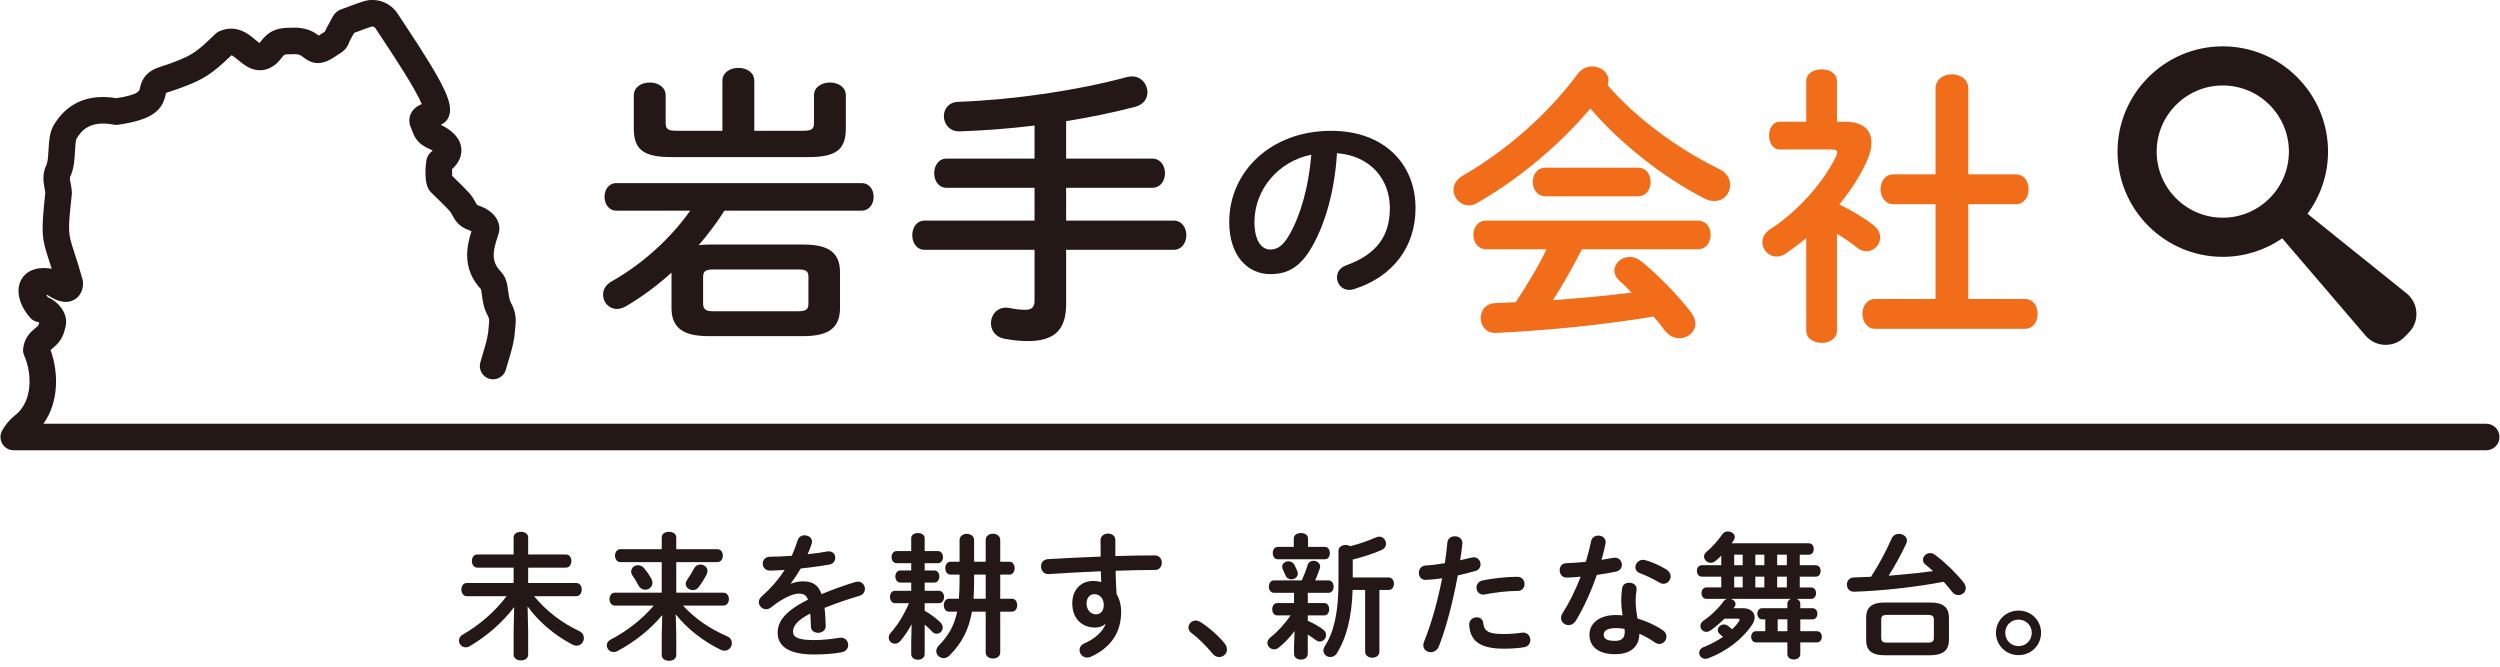 <?xml version="1.0" encoding="UTF-8"?>
<svg id="_レイヤー_1" xmlns="http://www.w3.org/2000/svg" width="98.249mm" height="26.211mm" version="1.1" viewBox="0 0 278.5 74.3">
  <!-- Generator: Adobe Illustrator 29.1.0, SVG Export Plug-In . SVG Version: 2.1.0 Build 142)  -->
  <g>
    <g>
      <path d="M80.704,23.465c-.847,1.336-1.824,2.639-2.867,3.845.325-.032.684-.066,1.075-.066h10.591c2.835,0,4.073.913,4.073,3.096v3.976c0,2.184-1.238,3.128-4.073,3.128h-10.591c-2.835,0-4.106-.945-4.106-3.128v-3.943c-1.629,1.466-3.356,2.738-5.083,3.748-.359.196-.685.294-1.01.294-.88,0-1.532-.75-1.532-1.565,0-.554.261-1.108.945-1.499,3.421-1.922,6.55-4.758,8.766-7.886h-8.244c-.848,0-1.304-.782-1.304-1.532,0-.782.456-1.532,1.304-1.532h27.34c.88,0,1.336.749,1.336,1.532,0,.749-.456,1.532-1.336,1.532,0,0-15.284,0-15.284,0ZM80.476,8.997c0-.945.88-1.434,1.793-1.434.88,0,1.759.489,1.759,1.434v5.572h5.409c1.01,0,1.238-.196,1.238-.88v-3.063c0-.945.88-1.434,1.793-1.434.88,0,1.759.489,1.759,1.434v3.65c0,2.412-1.075,3.226-4.236,3.226h-15.153c-3.161,0-4.236-.814-4.236-3.226v-3.65c0-.945.88-1.434,1.792-1.434.88,0,1.76.489,1.76,1.434v3.063c0,.684.228.88,1.238.88h5.083v-5.572h.001ZM88.884,34.675c.945,0,1.173-.228,1.173-.847v-2.965c0-.652-.228-.847-1.173-.847h-9.385c-.913,0-1.173.196-1.173.847v2.965c0,.782.521.847,1.173.847h9.385Z" fill="#231815"/>
      <path d="M118.767,17.665h9.581c.945,0,1.434.815,1.434,1.629s-.489,1.629-1.434,1.629h-9.581v3.65h11.96c.945,0,1.433.815,1.433,1.629s-.489,1.629-1.433,1.629h-11.96v6.029c0,2.933-1.336,4.139-4.301,4.139-.945,0-1.858-.131-2.575-.261-1.043-.196-1.499-.978-1.499-1.728,0-.977.782-1.955,2.086-1.694.652.131,1.141.196,1.759.196.652,0,1.01-.261,1.01-1.01v-5.67h-12.22c-.945,0-1.401-.815-1.401-1.629s.456-1.629,1.401-1.629h12.22v-3.65h-9.776c-.945,0-1.401-.815-1.401-1.629s.456-1.629,1.401-1.629h9.776v-3.682c-2.835.358-5.67.554-8.342.652-1.14.032-1.759-.847-1.759-1.694,0-.782.521-1.564,1.597-1.597,6.257-.228,13.295-1.271,18.835-2.77.196-.033.359-.065.521-.065,1.043,0,1.728.88,1.728,1.76,0,.684-.391,1.369-1.369,1.629-2.379.619-4.986,1.173-7.691,1.597v4.171l0-.002Z" fill="#231815"/>
      <path d="M136.936,24.718c0-5.573,4.62-10.145,11.343-10.145,5.964,0,9.412,3.74,9.412,8.605,0,4.424-2.616,7.676-6.82,9.021-.196.074-.391.097-.563.097-.831,0-1.369-.684-1.369-1.393,0-.538.294-1.076,1.027-1.345,3.471-1.246,4.865-3.348,4.865-6.38,0-3.202-2.176-5.842-5.892-6.111-.244,4.058-1.246,7.725-2.762,10.389-1.345,2.371-2.787,3.081-4.67,3.081-2.493,0-4.571-2.005-4.571-5.819ZM139.747,24.718c0,2.249.88,3.081,1.76,3.081.758,0,1.418-.391,2.127-1.638,1.247-2.176,2.152-5.329,2.445-8.923-3.642.709-6.332,3.863-6.332,7.48Z" fill="#231815"/>
      <path d="M191.536,18.838c.847.424,1.206,1.108,1.206,1.76,0,.945-.684,1.792-1.759,1.792-.359,0-.717-.065-1.141-.293-4.497-2.314-9.222-5.996-12.676-10.004-3.454,4.073-7.984,7.886-12.643,10.525-.326.196-.619.261-.913.261-.945,0-1.694-.847-1.694-1.727,0-.554.294-1.141,1.01-1.564,4.986-2.9,9.516-6.876,12.84-11.373.424-.554,1.01-.815,1.596-.815.945,0,1.825.652,1.825,1.565,0,.163-.032.326-.097.521,3.193,3.715,7.885,7.137,12.448,9.353l-.002-.001ZM176.22,27.767c-.978,1.955-2.053,3.845-3.226,5.67,2.933-.228,5.866-.456,8.766-.847-.456-.489-.945-.945-1.368-1.336-.391-.359-.554-.75-.554-1.108,0-.815.782-1.531,1.727-1.531.424,0,.848.163,1.272.489,1.922,1.565,4.073,3.78,5.507,5.637.359.457.521.913.521,1.304,0,.945-.847,1.629-1.759,1.629-.587,0-1.206-.261-1.694-.912-.359-.489-.782-1.01-1.206-1.499-5.735.945-11.568,1.531-17.499,1.825-1.173.065-1.759-.815-1.759-1.662,0-.815.521-1.629,1.662-1.662.749-.032,1.499-.066,2.248-.098,1.238-1.922,2.444-3.845,3.422-5.898h-6.713c-.945,0-1.434-.815-1.434-1.597,0-.815.489-1.597,1.434-1.597h23.56c.977,0,1.434.782,1.434,1.597,0,.782-.457,1.597-1.434,1.597h-12.904l-.003-.001ZM182.444,18.675c.977,0,1.434.782,1.434,1.597,0,.782-.457,1.597-1.434,1.597h-10.265c-.945,0-1.433-.815-1.433-1.597,0-.815.489-1.597,1.433-1.597h10.265Z" fill="#f16d1a"/>
      <path d="M204.637,36.826c0,.913-.847,1.369-1.694,1.369-.88,0-1.727-.456-1.727-1.369v-10.297c-.75.619-1.499,1.173-2.249,1.694-.358.261-.749.359-1.075.359-.88,0-1.564-.782-1.564-1.597,0-.521.261-1.043.847-1.434,3.161-2.02,6.061-5.377,7.397-8.212.065-.163.098-.261.098-.359,0-.228-.196-.326-.587-.326h-5.801c-.815,0-1.206-.782-1.206-1.564,0-.749.391-1.531,1.206-1.531h2.933v-4.497c0-.912.847-1.336,1.727-1.336.847,0,1.694.424,1.694,1.336v4.497h.945c1.858,0,2.9.847,2.9,2.346,0,.521-.131,1.141-.424,1.825-.717,1.694-1.825,3.421-3.161,5.051,1.368.652,2.835,1.532,3.78,2.281.554.424.782.912.782,1.368,0,.848-.717,1.565-1.532,1.565-.359,0-.717-.131-1.075-.424-.652-.522-1.401-1.043-2.216-1.531v10.786h.002ZM215.619,22.748h-4.692c-.945,0-1.434-.847-1.434-1.662,0-.847.489-1.662,1.434-1.662h4.692v-9.548c0-1.075.912-1.597,1.825-1.597s1.825.521,1.825,1.597v9.548h5.279c.978,0,1.434.815,1.434,1.662,0,.815-.456,1.662-1.434,1.662h-5.279v10.558h6.289c.977,0,1.434.815,1.434,1.662,0,.815-.457,1.662-1.434,1.662h-16.652c-.945,0-1.434-.847-1.434-1.662,0-.847.489-1.662,1.434-1.662h6.713v-10.558Z" fill="#f16d1a"/>
    </g>
    <path d="M268.089,32.677l-11.031-8.862c1.431-1.944,2.287-4.335,2.287-6.928,0-6.465-5.26-11.725-11.725-11.725s-11.725,5.26-11.725,11.725,5.26,11.725,11.725,11.725c2.457,0,4.738-.763,6.624-2.06l9.279,10.834c1.13,1.32,3.149,1.384,4.362.14l.469-.482c1.217-1.249,1.094-3.275-.266-4.367h.001ZM247.62,24.252c-4.061,0-7.365-3.304-7.365-7.365s3.304-7.365,7.365-7.365,7.366,3.304,7.366,7.365-3.304,7.365-7.366,7.365Z" fill="#231815"/>
    <path d="M35.279,4.086h0ZM276.972,50.162H1.528c-.526,0-1.012-.279-1.277-.734s-.268-1.015-.009-1.473c.382-.675.847-1.224,1.42-1.677,1.932-1.475,1.966-4.54,1.028-6.682-.105-.239-.144-.502-.114-.762.146-1.272.897-1.893,1.346-2.265.333-.276.394-.326.438-.61-.031-.029-.066-.057-.099-.079-.349-.048-.674-.22-.911-.492-1.266-1.452-1.637-3.14-.944-4.301.354-.593,1.25-1.492,3.354-1.146-.111-.351-.212-.66-.305-.942-.811-2.478-.901-2.988-.408-7.532-.011-.125-.042-.287-.075-.456-.125-.649-.312-1.623.215-2.674.146-.372.184-1.054.218-1.658.052-.932.106-1.897.542-2.672,1.032-1.784,3.075-3.729,7.025-3.071,2.456-.378,2.547-.802,2.602-1.058.124-.584.384-1.8,2.131-2.38,3.666-1.199,4.068-1.585,6.299-3.731.127-.122.274-.22.437-.29,1.912-.829,3.284.341,4.022.969.129.11.304.259.437.354.069-.08.13-.158.188-.232.62-.779,1.334-1.477,3.208-1.477h.057c1.749-.114,2.649.488,3.155.874.05-.031.109-.069.178-.116.239-.153.397-.25.507-.324.095-.223.226-.506.468-.916.146-.248.225-.411.28-.522.353-.723.725-.951,1.375-1.163.185-.06.473-.154.945-.346.332-.123.74-.272,1.214-.423,1.429-.456,2.999.107,3.821,1.367.226.347.494.751.787,1.193,4.645,7.005,5.59,9.063,4.814,10.486-.11.201-.265.375-.453.506-.111.077-.225.144-.338.203.792.384,2.138,1.193,2.283,2.614.061.602-.085,1.459-1.027,2.318-.008.236-.005.526.007.748.515.5,1.446,1.408,1.919,1.933.331.362.535.738.685,1.013.06.111.143.264.18.304,2.123.694,2.652,2.033,2.431,3.048-.012.056-.027.111-.046.165-.737,2.151-.801,3.119.312,4.269.573.644.67,1.395.764,2.12.061.469.124.955.29,1.254.677,1.22.572,2.153.479,2.976-.022.198-.047.408-.059.643-.002.046-.006.092-.013.138-.15,1.033-.425,1.94-.691,2.817-.092.305-.183.605-.266.906-.218.787-1.032,1.247-1.819,1.031-.787-.218-1.248-1.032-1.031-1.819.089-.323.188-.647.286-.974.238-.787.464-1.532.585-2.322.016-.271.043-.517.069-.749.075-.662.084-.832-.125-1.21-.441-.793-.551-1.634-.638-2.31-.025-.193-.058-.446-.09-.585-2.125-2.276-1.622-4.756-1.07-6.484-.089-.042-.198-.087-.327-.13-1.113-.373-1.556-1.189-1.821-1.676-.101-.187-.181-.333-.276-.437-.481-.534-1.611-1.626-1.982-1.985l-.14-.135c-.918-.938-.472-3.548-.466-3.573.129-.541.421-.848.688-1.02.003-.002.006-.004.008-.006-.149-.095-.365-.214-.673-.35-.023-.01-.046-.021-.069-.032-1.059-.532-1.355-1.325-1.551-1.85-.038-.103-.078-.213-.131-.33-.224-.493-.239-1.022-.044-1.494.261-.627.785-.944,1.248-1.145-.734-1.761-3.31-5.647-4.367-7.241-.298-.449-.569-.859-.8-1.211-.098-.151-.281-.218-.447-.166-.425.135-.789.27-1.044.363-.372.152-.656.253-.87.325-.064.123-.145.271-.253.452-.199.338-.267.505-.321.639-.307.76-.625.963-1.568,1.563-1.676,1.147-2.683.713-3.516.067-.306-.237-.511-.393-1.303-.337-.042.003-.08.006-.128.003-.675-.01-.686.004-.968.361-.143.18-.321.404-.565.643-.037.036-.076.07-.116.103-1.885,1.492-3.489.126-4.173-.457-.458-.389-.647-.516-.766-.539-2.268,2.17-3.175,2.847-7.151,4.147-.061.02-.107.039-.139.053-.011.045-.018.091-.028.137-.368,1.724-1.354,2.832-5.303,3.401-.162.024-.327.02-.488-.011-2.584-.493-3.582.589-4.16,1.588-.092.186-.131.899-.158,1.37-.049.87-.104,1.857-.472,2.705-.015.035-.032.07-.05.103-.072.135-.054.31.04.799.058.303.125.647.132,1.031.001.063-.001.126-.008.188-.458,4.196-.417,4.321.267,6.408.233.713.552,1.688.936,3.066.036.129.054.263.054.397,0,1.2-.715,1.708-1.022,1.871-1.09.576-2.274-.104-2.957-.557-.04-.007-.079-.013-.115-.017.042.082.094.172.158.268.607.244,1.156.717,1.504,1.189.528.716.679,1.535.43,2.278-.25,1.281-.993,1.897-1.445,2.271-.053.044-.12.1-.176.149.947,2.613.884,5.874-.791,8.211h272.132c.816,0,1.478.662,1.478,1.478s-.662,1.478-1.478,1.478l.002.002Z" fill="#231815"/>
  </g>
  <g>
    <path d="M58.835,70.315v2.625c0,.42-.405.63-.81.63-.405,0-.81-.21-.81-.63v-2.625l.06-2.685c-1.29,1.71-3.045,3.24-4.965,4.364-.15.091-.3.12-.435.12-.435,0-.75-.375-.75-.75,0-.239.12-.494.405-.659,1.83-1.051,3.54-2.49,4.905-4.29h-4.44c-.39,0-.6-.375-.6-.735,0-.375.21-.734.6-.734h5.22v-1.71h-4.05c-.39,0-.6-.375-.6-.735,0-.375.21-.735.6-.735h4.05v-1.904c0-.42.405-.615.81-.615.405,0,.81.195.81.615v1.904h4.2c.405,0,.615.36.615.735,0,.36-.21.735-.615.735h-4.2v1.71h5.354c.405,0,.615.359.615.734,0,.36-.21.735-.615.735h-4.695c1.41,1.725,3.21,3.029,4.995,3.87.39.18.555.494.555.795,0,.435-.345.854-.825.854-.135,0-.285-.045-.435-.12-1.89-.975-3.765-2.505-5.01-4.26l.06,2.76Z" fill="#231815"/>
    <path d="M75.335,70.705v2.279c0,.42-.405.63-.81.63-.405,0-.81-.21-.81-.63v-2.279l.06-2.19c-1.29,1.575-3.06,2.985-4.98,4.005-.165.09-.315.12-.45.12-.435,0-.75-.375-.75-.75,0-.24.135-.495.435-.645,1.8-.931,3.479-2.235,4.8-3.78h-4.335c-.39,0-.6-.36-.6-.72,0-.36.21-.721.6-.721h5.22v-3.404h-4.605c-.39,0-.6-.36-.6-.72,0-.36.21-.721.6-.721h4.605v-1.319c0-.42.405-.615.81-.615.405,0,.81.195.81.615v1.319h4.575c.405,0,.615.36.615.721,0,.359-.21.72-.615.72h-4.575v3.404h5.25c.405,0,.615.36.615.721,0,.359-.21.72-.615.72h-4.5c1.41,1.53,3.09,2.625,4.919,3.42.375.165.525.45.525.75,0,.435-.33.854-.81.854-.135,0-.27-.029-.405-.09-1.965-.944-3.84-2.415-5.04-3.975l.06,2.28ZM72.53,64.42c.105.18.15.36.15.51,0,.45-.39.766-.81.766-.285,0-.57-.15-.75-.48-.24-.45-.33-.63-.63-1.05-.135-.18-.18-.345-.18-.495,0-.405.36-.705.765-.705.24,0,.495.105.69.345.36.436.525.69.765,1.11ZM78.02,62.89c.405,0,.795.285.795.705,0,.12-.03.255-.105.405-.27.525-.54.96-.87,1.395-.18.255-.435.346-.66.346-.405,0-.795-.315-.795-.705,0-.15.06-.3.165-.45.27-.375.525-.795.78-1.275.15-.284.42-.42.69-.42Z" fill="#231815"/>
    <path d="M88.13,65.02c.39-.149.825-.255,1.29-.255,1.035,0,1.71.315,2.1,1.425,1.17-.494,2.43-.944,3.75-1.35.105-.03.21-.045.3-.045.495,0,.78.405.78.81,0,.315-.18.646-.6.766-1.305.39-2.64.84-3.899,1.35.075.555.105,1.215.135,1.995.015.51-.42.78-.855.78-.39,0-.78-.226-.795-.69-.015-.57-.045-1.05-.075-1.455-1.56.795-1.92,1.47-1.92,2.025,0,.585.54.93,2.265.93.945,0,1.935-.09,2.91-.255.6-.105.975.345.975.81,0,.36-.24.721-.75.811-.975.18-2.085.239-3.075.239-2.835,0-4.035-.944-4.035-2.414,0-1.2.705-2.355,3.375-3.69-.195-.555-.51-.675-1.05-.675-.555,0-1.65.405-3.075,1.545-.18.135-.36.195-.54.195-.435,0-.81-.375-.81-.795,0-.226.105-.45.345-.66.945-.825,1.8-1.8,2.535-2.925-.585.045-1.125.06-1.62.075-.54.015-.825-.391-.825-.78,0-.375.27-.766.825-.766.705,0,1.545-.045,2.415-.104.255-.6.48-1.185.66-1.74.12-.375.435-.54.765-.54.42,0,.825.271.825.69,0,.075,0,.149-.03.225-.135.42-.285.811-.45,1.186.78-.075,1.53-.181,2.175-.301.585-.104.9.301.9.705,0,.33-.21.676-.66.75-.945.165-2.07.33-3.18.436-.375.614-.75,1.185-1.11,1.665l.03.029Z" fill="#231815"/>
    <path d="M99.71,67.195c-.375,0-.57-.345-.57-.689s.195-.69.555-.69h1.815v-.914h-1.2c-.375,0-.57-.346-.57-.676,0-.345.195-.675.555-.675h1.215v-.81h-1.62c-.375,0-.57-.346-.57-.675,0-.346.195-.676.555-.676h1.635v-1.439c0-.375.375-.57.75-.57s.75.195.75.57v1.439h1.47c.375,0,.57.33.57.676,0,.329-.195.675-.57.675h-1.47v.81h1.065c.375,0,.57.33.57.675,0,.33-.195.676-.57.676h-1.065v.914h1.59c.375,0,.57.346.57.69s-.195.689-.57.689h-1.59v.841c.645.375,1.32.869,1.695,1.244.225.21.315.42.315.631,0,.375-.315.689-.675.689-.18,0-.36-.075-.525-.255-.24-.271-.525-.525-.81-.765v3.284c0,.42-.375.63-.75.63s-.75-.21-.75-.63v-1.395l.045-1.935c-.345.659-.78,1.305-1.23,1.845-.195.239-.42.33-.63.33-.375,0-.69-.301-.69-.676,0-.164.06-.345.21-.524.795-.885,1.515-2.055,2.04-3.315h-1.545ZM109.805,62.575v-2.415c0-.465.405-.705.81-.705.405,0,.81.24.81.705v2.415h1.02c.39,0,.585.359.585.72s-.195.72-.585.72h-1.02v2.686h1.305c.39,0,.585.359.585.72,0,.359-.195.72-.585.72h-1.305v4.545c0,.45-.405.675-.81.675-.405,0-.81-.225-.81-.675v-4.545h-1.53c-.36,2.04-1.125,3.479-2.46,4.845-.225.24-.48.33-.705.33-.435,0-.81-.36-.81-.78,0-.21.09-.42.285-.63,1.065-1.08,1.71-2.175,2.04-3.765h-.9c-.39,0-.585-.36-.585-.72,0-.36.195-.72.585-.72h1.095c.045-.601.075-1.261.075-2.011v-.675h-1.005c-.39,0-.585-.359-.585-.72s.195-.72.585-.72h1.005v-2.4c0-.465.405-.705.81-.705s.81.24.81.705v2.4h1.29ZM108.515,64.855c-.015.615-.015,1.23-.06,1.846h1.35v-2.686h-1.29v.84Z" fill="#231815"/>
    <path d="M123.11,69.535c-.27.239-.66.375-1.11.375-1.47,0-2.55-.99-2.55-2.7,0-1.47.93-2.49,2.325-2.49.315,0,.615.045.9.12-.015-.405-.03-.795-.045-1.2-2.025.09-4.065.195-5.82.315-.54.03-.84-.42-.84-.855,0-.39.24-.779.765-.81,1.77-.105,3.825-.21,5.88-.285-.015-.54-.015-1.155-.015-1.83,0-.479.42-.734.84-.734.405,0,.81.239.81.72v1.785c1.56-.045,3.06-.075,4.395-.075.525,0,.78.405.78.825,0,.39-.255.795-.72.795-1.335,0-2.865.045-4.425.09.015.87.045,1.725.105,2.595.33.54.51,1.23.51,1.995,0,2.37-1.215,4.005-3.375,4.995-.15.06-.285.09-.405.09-.495,0-.855-.405-.855-.84,0-.285.165-.585.585-.766,1.215-.524,2.04-1.38,2.31-2.1l-.045-.015ZM121.04,67.255c0,.735.54,1.185,1.035,1.185.51,0,.885-.359.885-1.05,0-.675-.405-1.2-1.05-1.2-.51,0-.87.405-.87,1.065Z" fill="#231815"/>
    <path d="M132.395,69.91c0-.405.345-.78.81-.78.165,0,.345.06.525.165.84.51,1.995,1.515,2.685,2.37.195.239.27.479.27.689,0,.48-.405.84-.87.84-.255,0-.525-.104-.735-.375-.69-.84-1.605-1.755-2.34-2.295-.255-.18-.345-.404-.345-.614Z" fill="#231815"/>
    <path d="M144.215,70.3c-.524.705-1.14,1.35-1.739,1.83-.181.149-.375.21-.54.21-.405,0-.75-.346-.75-.721,0-.194.09-.404.314-.585.795-.63,1.605-1.499,2.266-2.475h-1.485c-.36,0-.555-.345-.555-.689,0-.346.194-.69.555-.69h1.875v-1.14h-2.25c-.36,0-.555-.345-.555-.69,0-.345.194-.689.555-.689h3.104c.24-.525.45-1.035.646-1.68.104-.36.39-.511.675-.511.36,0,.735.255.735.646,0,.075-.015.149-.045.225-.181.525-.345.945-.51,1.32h1.5c.375,0,.555.345.555.689,0,.346-.18.69-.555.69h-2.325v1.14h1.83c.375,0,.555.345.555.69,0,.345-.18.689-.555.689h-1.83v.601c.585.255,1.215.6,1.694.96.256.18.346.404.346.63,0,.375-.315.72-.705.72-.135,0-.285-.045-.42-.15-.285-.21-.601-.42-.915-.63v2.146c0,.435-.375.645-.766.645-.375,0-.765-.21-.765-.645v-.766l.06-1.77ZM144.125,59.995c0-.42.405-.615.795-.615.405,0,.795.195.795.615v.93h1.875c.375,0,.556.346.556.69s-.181.689-.556.689h-5.25c-.359,0-.555-.345-.555-.689s.195-.69.555-.69h1.785v-.93ZM144.575,63.91c0,.375-.36.63-.72.63-.271,0-.525-.135-.646-.436-.104-.225-.165-.359-.3-.659-.06-.105-.075-.21-.075-.315,0-.36.346-.6.705-.6.255,0,.525.12.675.42.12.255.195.404.315.705.03.09.045.165.045.255ZM149.105,61.361c0-.436.404-.646.795-.646.194,0,.375.045.51.135,1.065-.27,1.995-.6,2.85-.975.136-.06.271-.09.391-.09.449,0,.75.39.75.795,0,.27-.136.525-.45.675-.915.405-2.04.78-3.255,1.08v1.995h3.989c.405,0,.601.345.601.689,0,.36-.195.705-.601.705h-1.02v6.87c0,.45-.39.675-.795.675-.39,0-.795-.225-.795-.675v-6.87h-1.396c-.09,3.09-.704,5.37-1.739,7.035-.195.314-.48.435-.735.435-.405,0-.78-.285-.78-.72,0-.15.061-.33.181-.525.975-1.5,1.5-3.704,1.5-7.079v-3.51Z" fill="#231815"/>
    <path d="M158.886,64.6c-.54.045-.825-.359-.825-.779,0-.405.255-.795.765-.825.601-.03,1.32-.12,2.13-.255.136-.825.195-1.485.285-2.311.045-.465.436-.689.825-.689.45,0,.9.3.84.84-.075.72-.149,1.26-.24,1.83.42-.09.855-.195,1.29-.3.075-.016.15-.03.226-.03.465,0,.75.39.75.795,0,.315-.181.63-.585.735-.69.194-1.351.359-1.95.494-.54,2.94-1.26,5.715-2.1,7.89-.181.45-.556.66-.915.66-.42,0-.825-.3-.825-.765,0-.135.03-.271.09-.42.825-2.04,1.485-4.425,2.01-7.05-.645.09-1.245.15-1.77.18ZM164.511,68.77c.345,0,.675.195.72.63.104.96.645,1.23,2.28,1.23.765,0,1.425-.061,2.024-.15s.945.375.945.825c0,.36-.226.72-.69.795-.645.105-1.395.165-2.25.165-2.58,0-3.765-.795-3.869-2.64-.03-.556.404-.855.84-.855ZM169.025,64.255c.54,0,.81.405.81.81,0,.391-.255.766-.765.766-1.2,0-2.595.18-3.66.39-.569.12-.93-.314-.93-.765,0-.345.21-.69.689-.795,1.17-.24,2.655-.405,3.855-.405Z" fill="#231815"/>
    <path d="M177.245,60.311c.09-.45.45-.646.811-.646.465,0,.915.33.795.93-.12.57-.271,1.17-.436,1.771.45-.075.9-.15,1.32-.226.57-.104.945.33.945.78,0,.33-.195.66-.676.765-.645.136-1.38.255-2.114.36-.63,1.814-1.44,3.615-2.311,5.055-.225.375-.54.54-.84.54-.45,0-.84-.345-.84-.795,0-.165.045-.345.165-.525.765-1.199,1.455-2.595,2.025-4.079-.556.06-1.096.09-1.561.104-.51.016-.779-.405-.779-.825,0-.39.239-.765.72-.779.675-.03,1.425-.075,2.189-.15.226-.765.436-1.529.585-2.279ZM179.931,72.88c-1.785,0-2.865-.78-2.865-2.175,0-1.2,1.02-2.19,2.939-2.19.24,0,.48.015.75.045-.104-.689-.149-1.2-.149-1.59,0-.645.03-.975.104-1.455.075-.42.42-.6.78-.6.45,0,.9.285.825.81-.075.436-.105.811-.105,1.23s.045,1.005.21,1.949c.96.285,1.95.721,2.82,1.306.285.194.405.45.405.705,0,.42-.346.824-.796.824-.149,0-.329-.06-.51-.18-.555-.39-1.14-.72-1.71-.96-.029,1.68-1.26,2.28-2.699,2.28ZM180.995,70.435c0-.135,0-.255-.015-.375-.33-.06-.646-.09-.945-.09-1.05,0-1.38.33-1.38.735,0,.435.3.689,1.275.689.689,0,1.064-.3,1.064-.96ZM185.615,63.43c.345.21.495.51.495.78,0,.435-.36.825-.795.825-.15,0-.301-.045-.45-.135-.705-.405-1.485-.796-2.146-1.035-.375-.136-.539-.405-.539-.675,0-.405.345-.825.854-.825.09,0,.18.015.285.045.72.195,1.649.615,2.295,1.02Z" fill="#231815"/>
    <path d="M190.101,66.715c-.36,0-.555-.315-.555-.645,0-.315.194-.631.555-.631h1.649v-1.199h-2.159c-.36,0-.556-.315-.556-.646,0-.314.195-.63.556-.63h2.159v-1.064c-.21.21-.42.42-.63.585-.18.149-.375.21-.54.21-.404,0-.75-.33-.75-.705,0-.181.091-.36.285-.525.646-.54,1.275-1.245,1.755-1.95.15-.225.375-.314.615-.314.39,0,.78.27.78.63,0,.105-.045.225-.12.345s-.15.226-.24.346h8.595c.375,0,.555.314.555.63,0,.33-.18.645-.555.645h-1.005v1.17h1.77c.375,0,.556.315.556.63,0,.33-.181.646-.556.646h-1.77v1.199h1.26c.375,0,.555.315.555.631,0,.329-.18.645-.555.645h-1.59c.225.09.39.27.39.54v.495h1.365c.36,0,.54.314.54.615,0,.314-.18.63-.54.63h-1.365v1.319h1.86c.36,0,.54.315.54.615,0,.315-.18.63-.54.63h-1.86v1.305c0,.391-.359.601-.72.601-.359,0-.72-.21-.72-.601v-1.305h-3.495c-.359,0-.54-.314-.54-.63,0-.3.181-.615.54-.615h1.035v-1.319h-.345c-.36,0-.54-.315-.54-.63,0-.301.18-.615.54-.615h2.805v-.495c0-.271.165-.45.39-.54h-6.689c.285.075.525.3.525.57,0,.12-.046.239-.136.359-.029.03-.045.075-.075.105h1.006c.869,0,1.335.45,1.335,1.02,0,.255-.091.51-.256.78-1.064,1.635-2.895,3.015-4.904,3.779-.12.046-.225.061-.33.061-.405,0-.69-.33-.69-.675,0-.24.15-.495.495-.63.795-.315,1.53-.705,2.16-1.141-.12-.104-.225-.21-.345-.3-.165-.135-.24-.3-.24-.45,0-.33.315-.63.675-.63.15,0,.3.045.45.15.15.104.315.24.48.39.3-.285.555-.585.75-.885.045-.075.074-.135.074-.18,0-.09-.074-.12-.239-.12h-1.44c-.495.495-1.035.944-1.545,1.305-.165.105-.33.165-.479.165-.375,0-.66-.315-.66-.66,0-.21.104-.42.359-.6.811-.54,1.65-1.351,2.235-2.16.104-.135.225-.21.36-.255h-2.28ZM194.136,62.965v-1.17h-.945v1.17h.945ZM194.136,65.44v-1.199h-.945v1.199h.945ZM195.545,62.965h1.005v-1.17h-1.005v1.17ZM196.55,64.24h-1.005v1.199h1.005v-1.199ZM197.976,62.965h1.079v-1.17h-1.079v1.17ZM199.055,64.24h-1.079v1.199h1.079v-1.199ZM199.115,70.315v-1.319h-1.08v1.319h1.08Z" fill="#231815"/>
    <path d="M206.54,65.92c-.51.015-.795-.39-.795-.795,0-.39.256-.78.78-.795.6-.016,1.245-.045,1.905-.075.84-1.274,1.649-2.79,2.31-4.274.165-.36.48-.511.795-.511.45,0,.9.301.9.75,0,.105-.016.21-.075.33-.6,1.29-1.275,2.505-1.965,3.585,1.064-.09,2.145-.18,3.21-.3.585-.06,1.154-.135,1.739-.21-.27-.255-.555-.495-.84-.72-.21-.165-.285-.36-.285-.54,0-.391.36-.75.795-.75.195,0,.375.06.57.21,1.14.854,2.295,1.979,3.165,3.06.165.21.24.42.24.615,0,.45-.375.795-.811.795-.255,0-.524-.105-.734-.39-.285-.36-.585-.735-.915-1.096-3.285.63-7.064,1.021-9.99,1.11ZM210.005,73c-1.529,0-2.114-.556-2.114-1.71v-2.46c0-1.155.585-1.71,2.114-1.71h4.995c1.5,0,2.115.555,2.115,1.71v2.46c-.03,1.38-.885,1.68-2.115,1.71h-4.995ZM214.7,71.59c.6,0,.735-.135.735-.57v-1.935c0-.45-.136-.585-.735-.585h-4.41c-.6,0-.72.135-.72.585v1.935c0,.54.255.555.72.57h4.41Z" fill="#231815"/>
    <path d="M227.375,70.495c0,1.395-1.109,2.489-2.505,2.489-1.395,0-2.52-1.095-2.52-2.489,0-1.396,1.125-2.476,2.52-2.476,1.396,0,2.505,1.08,2.505,2.476ZM223.386,70.495c0,.84.645,1.484,1.484,1.484.825,0,1.471-.645,1.471-1.484,0-.825-.646-1.471-1.471-1.471-.84,0-1.484.646-1.484,1.471Z" fill="#231815"/>
  </g>
</svg>